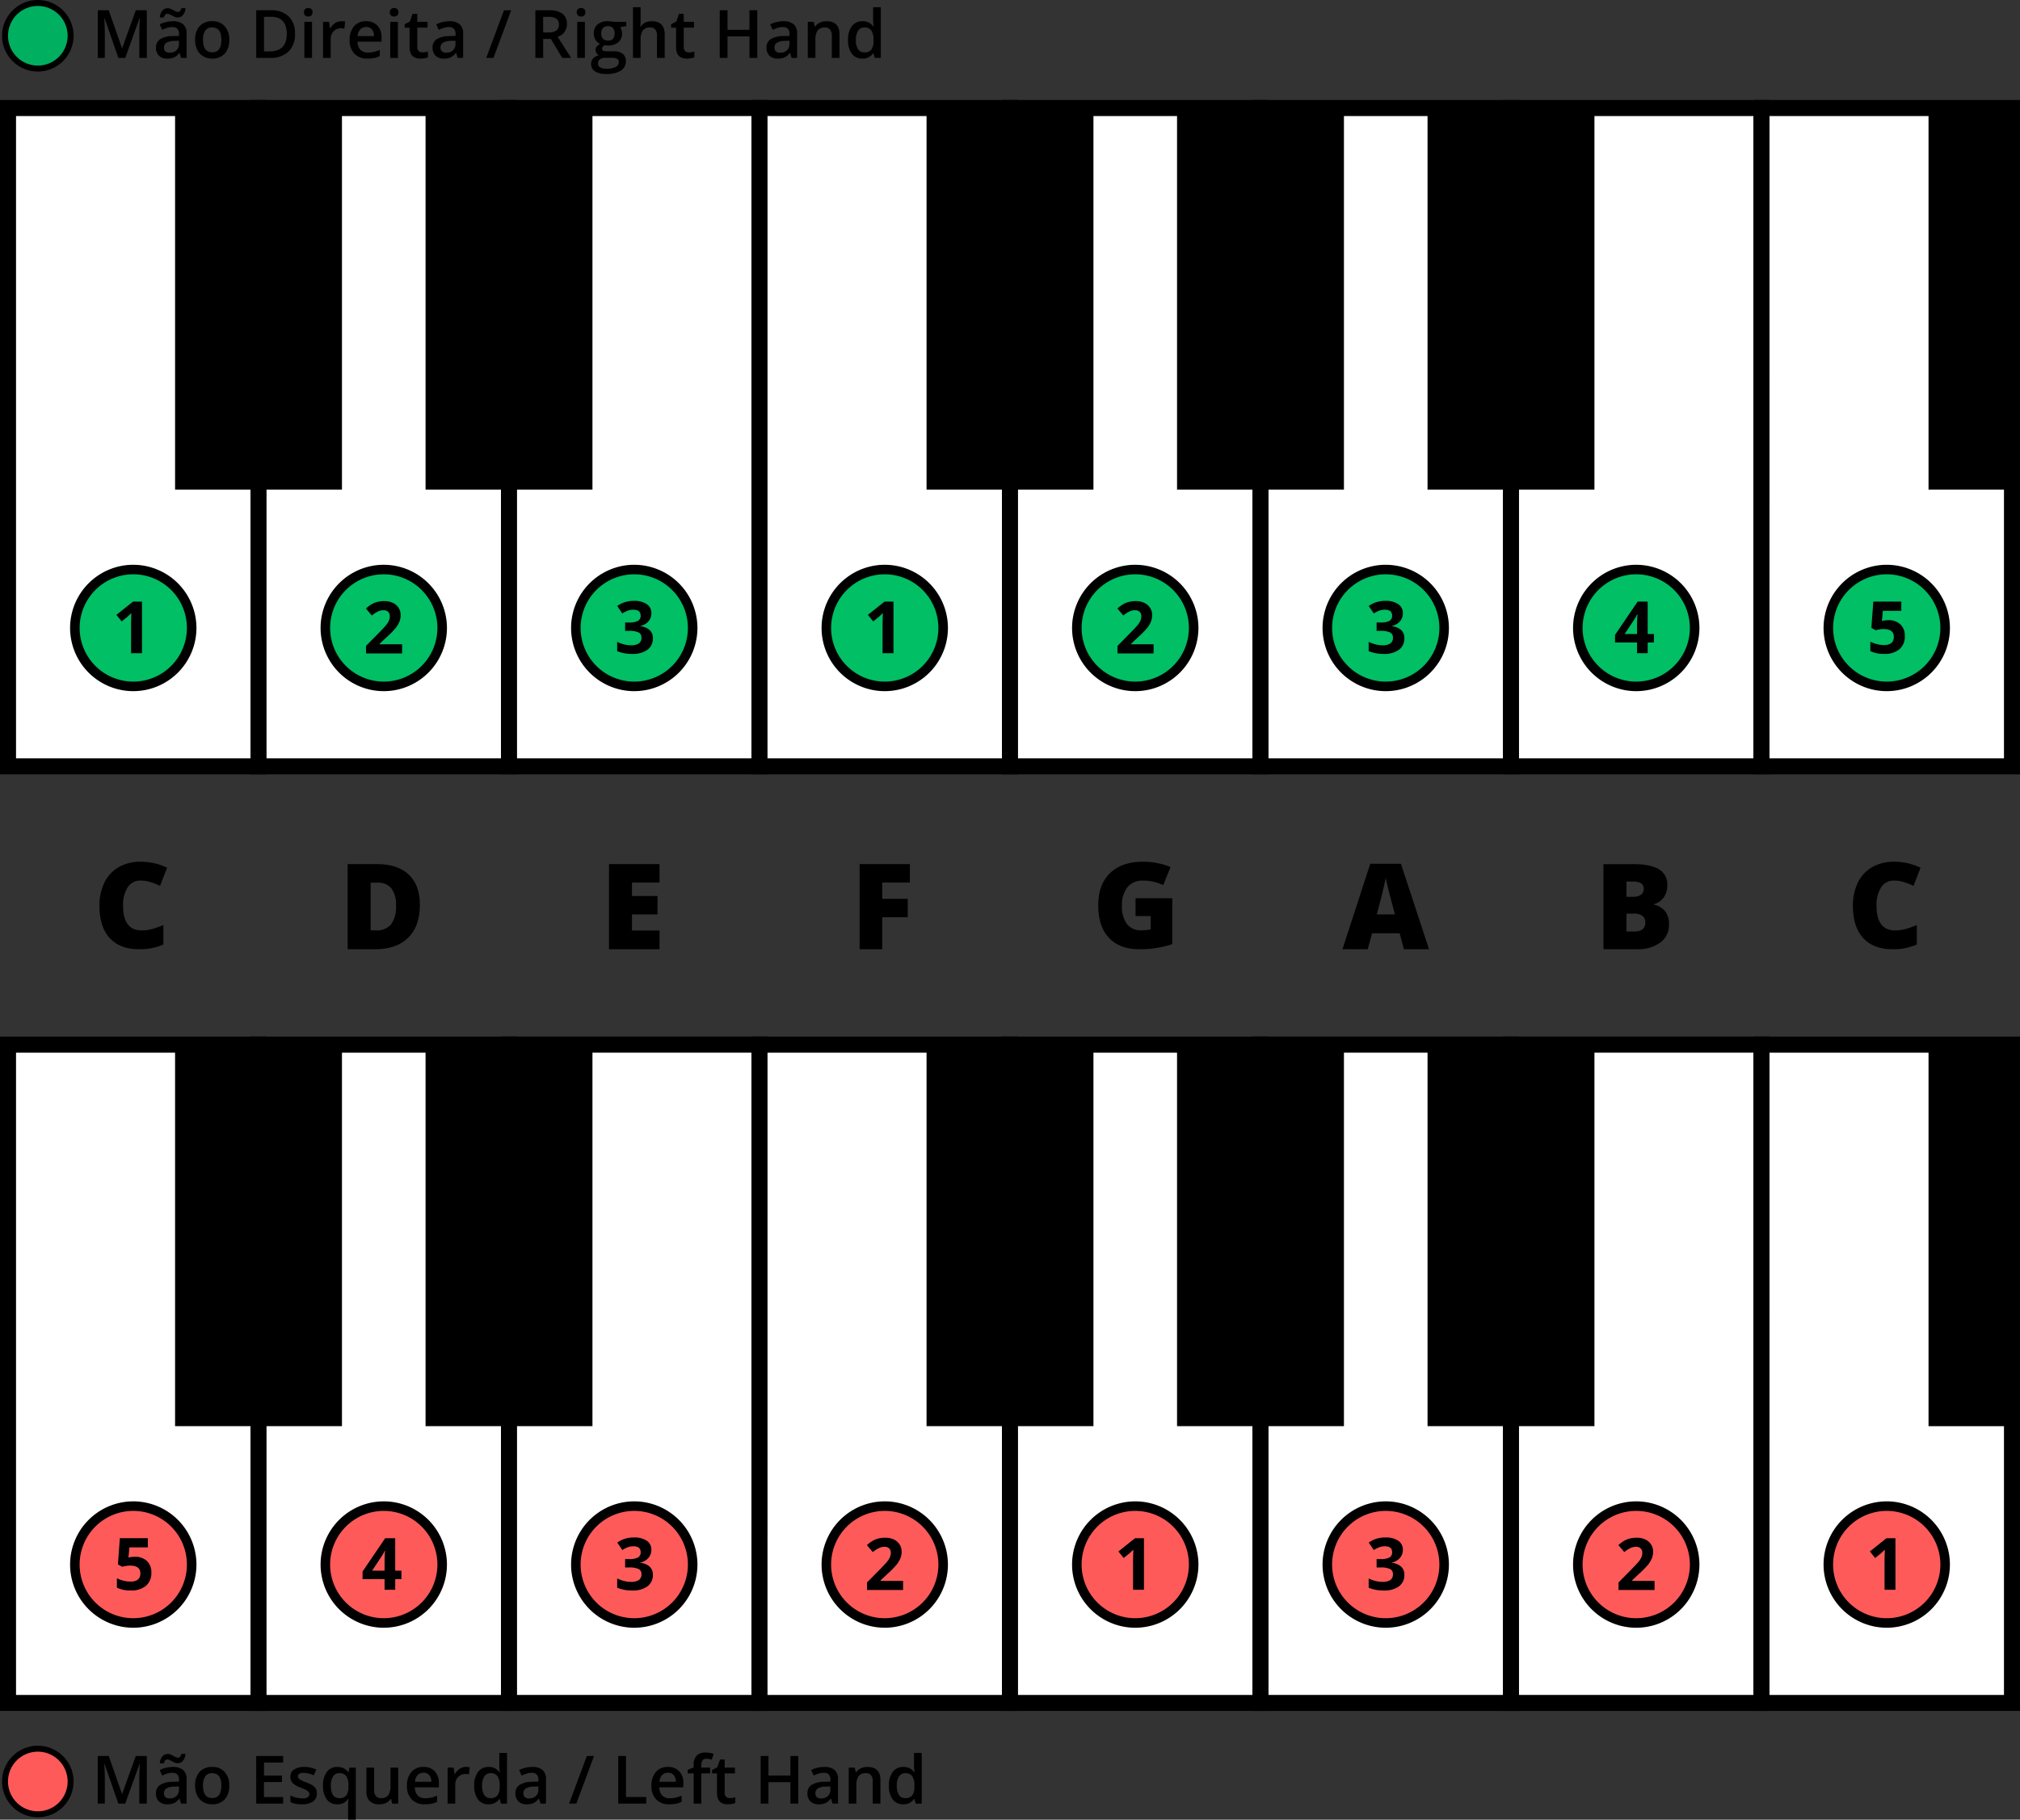 <svg xmlns="http://www.w3.org/2000/svg" width="580" height="522.375"><rect width="100%" height="100%" fill="#333333" stroke="none"/><g transform="translate(787.098 -282.669)"><path fill="#fff" d="M-784.796 582.548h71.924v188.981h-71.924z"/><path d="M-710.57 773.831h-76.53V580.245h76.528Zm-71.924-4.6h67.32V584.85h-67.32Z"/><path fill="#fff" d="M-712.872 582.548h71.924v188.981h-71.924z"/><path d="M-638.645 773.831h-76.529V580.245h76.529Zm-71.925-4.6h67.32V584.85h-67.32Z"/><path fill="#fff" d="M-640.947 582.548h71.924v188.981h-71.924z"/><path d="M-566.72 773.831h-76.53V580.245h76.53Zm-71.925-4.6h67.32V584.85h-67.32Z"/><path fill="#fff" d="M-569.023 582.548h71.924v188.981h-71.924z"/><path d="M-494.8 773.831h-76.529V580.245h76.529Zm-71.924-4.6h67.324V584.85h-67.32Z"/><path fill="#fff" d="M-497.098 582.548h71.924v188.981h-71.924z"/><path d="M-422.871 773.831H-499.4V580.245h76.53Zm-71.925-4.6h67.32V584.85H-494.8Z"/><path fill="#fff" d="M-425.174 582.548h71.924v188.981h-71.924z"/><path d="M-350.947 773.831h-76.529V580.245h76.529Zm-71.924-4.6h67.319V584.85h-67.319Z"/><path fill="#fff" d="M-353.249 582.548h71.924v188.981h-71.924z"/><path d="M-279.022 773.831h-76.53V580.245h76.53Zm-71.925-4.6h67.32V584.85h-67.32Z"/><path fill="#fff" d="M-281.325 582.548h71.924v188.981h-71.924z"/><path d="M-207.1 773.831h-76.529V580.245h76.529Zm-71.924-4.6h67.324V584.85h-67.319ZM-736.831 582.548h47.92v109.53h-47.92zM-664.907 582.548h47.92v109.53h-47.92zM-521.058 582.548h47.92v109.53h-47.92zM-449.134 582.548h47.92v109.53h-47.92zM-377.209 582.548h47.92v109.53h-47.92z"/><path d="M-209.4 692.078h-23.96v-109.53h23.96"/><circle cx="9.413" cy="9.413" r="9.413" transform="translate(-785.652 784.665)" fill="#ff5a5a"/><path d="M-776.239 785.521a8.557 8.557 0 0 1 8.557 8.557 8.557 8.557 0 0 1-8.557 8.557 8.557 8.557 0 0 1-8.557-8.557 8.557 8.557 0 0 1 8.557-8.557m0-1.711a10.279 10.279 0 0 0-10.268 10.268 10.28 10.28 0 0 0 10.268 10.269 10.28 10.28 0 0 0 10.268-10.269 10.279 10.279 0 0 0-10.268-10.268ZM-753.115 800.439l-3.968-11.427h-.075q.159 2.547.159 4.773v6.654h-2.031v-13.683h3.154l3.8 10.885h.056l3.913-10.885h3.163v13.683h-2.156v-6.766q0-1.018.052-2.658t.089-1.984h-.075l-4.109 11.408ZM-735.1 800.439l-.44-1.441h-.075a4.244 4.244 0 0 1-1.507 1.288 4.775 4.775 0 0 1-1.946.341 3.291 3.291 0 0 1-2.382-.824 3.078 3.078 0 0 1-.857-2.33 2.738 2.738 0 0 1 1.189-2.415 6.862 6.862 0 0 1 3.622-.889l1.788-.056v-.553a2.09 2.09 0 0 0-.464-1.482 1.885 1.885 0 0 0-1.436-.492 4.973 4.973 0 0 0-1.526.234 11.735 11.735 0 0 0-1.4.552l-.711-1.573a7.675 7.675 0 0 1 1.844-.668 8.419 8.419 0 0 1 1.89-.23 4.476 4.476 0 0 1 2.981.861 3.372 3.372 0 0 1 1.006 2.7v6.972Zm-1.048-11.614a1.93 1.93 0 0 1-.772-.164q-.379-.164-.744-.365a12.399 12.399 0 0 0-.712-.365 1.551 1.551 0 0 0-.664-.164c-.506 0-.846.36-1.02 1.076h-1.14a3.336 3.336 0 0 1 .725-1.984 2.017 2.017 0 0 1 1.568-.683 1.989 1.989 0 0 1 .786.164 8.076 8.076 0 0 1 .749.365q.364.2.706.365a1.529 1.529 0 0 0 .66.164q.739 0 .992-1.077h1.17a3.4 3.4 0 0 1-.72 1.962 1.993 1.993 0 0 1-1.582.706Zm-2.228 10.117a2.727 2.727 0 0 0 1.924-.669 2.428 2.428 0 0 0 .725-1.877v-.9l-1.329.056a4.539 4.539 0 0 0-2.26.52 1.576 1.576 0 0 0-.707 1.417 1.384 1.384 0 0 0 .412 1.073 1.773 1.773 0 0 0 1.237.38ZM-721.274 795.245a5.65 5.65 0 0 1-1.3 3.959 4.659 4.659 0 0 1-3.622 1.423 4.962 4.962 0 0 1-2.565-.655 4.313 4.313 0 0 1-1.712-1.882 6.394 6.394 0 0 1-.6-2.845 5.614 5.614 0 0 1 1.291-3.931 4.687 4.687 0 0 1 3.641-1.413 4.559 4.559 0 0 1 3.556 1.447 5.582 5.582 0 0 1 1.311 3.897Zm-7.535 0q0 3.586 2.649 3.585 2.62 0 2.621-3.585 0-3.546-2.64-3.547a2.251 2.251 0 0 0-2.007.917 4.667 4.667 0 0 0-.623 2.63ZM-705.794 800.439h-7.74v-13.683h7.74v1.891h-5.5v3.725h5.157v1.872h-5.163v4.3h5.5ZM-696.117 797.491a2.711 2.711 0 0 1-1.1 2.327 5.293 5.293 0 0 1-3.163.809 7.471 7.471 0 0 1-3.323-.627v-1.9a8.165 8.165 0 0 0 3.4.842q2.03 0 2.03-1.226a.97.97 0 0 0-.224-.655 2.682 2.682 0 0 0-.74-.543 12.79 12.79 0 0 0-1.432-.636 6.612 6.612 0 0 1-2.419-1.386 2.561 2.561 0 0 1-.632-1.8 2.359 2.359 0 0 1 1.072-2.063 5.084 5.084 0 0 1 2.915-.735 8.273 8.273 0 0 1 3.454.739L-697 792.3a7.7 7.7 0 0 0-2.817-.693q-1.742 0-1.741.992a1 1 0 0 0 .454.824 9.92 9.92 0 0 0 1.979.927 9.1 9.1 0 0 1 1.863.907 2.714 2.714 0 0 1 .861.951 2.749 2.749 0 0 1 .284 1.283ZM-690.267 800.627a3.584 3.584 0 0 1-3-1.408 6.317 6.317 0 0 1-1.086-3.936 6.318 6.318 0 0 1 1.1-3.954 3.634 3.634 0 0 1 3.042-1.428 4.071 4.071 0 0 1 1.746.361 3.66 3.66 0 0 1 1.38 1.183h.075l.243-1.357h1.825v14.956h-2.208v-4.389q0-.411.037-.871c.025-.3.047-.538.066-.7h-.122a3.39 3.39 0 0 1-3.098 1.543Zm.627-1.76a2.333 2.333 0 0 0 1.989-.8 4 4 0 0 0 .6-2.42v-.347a4.736 4.736 0 0 0-.623-2.761 2.331 2.331 0 0 0-2.007-.842 2.02 2.02 0 0 0-1.8.936 4.874 4.874 0 0 0-.618 2.686q.007 3.548 2.459 3.548ZM-674.5 800.439l-.308-1.357h-.113a3.1 3.1 0 0 1-1.3 1.133 4.361 4.361 0 0 1-1.933.412 3.8 3.8 0 0 1-2.808-.936 3.877 3.877 0 0 1-.926-2.836v-6.767h2.218v6.383a2.775 2.775 0 0 0 .486 1.784 1.859 1.859 0 0 0 1.526.593 2.43 2.43 0 0 0 2.036-.827 4.564 4.564 0 0 0 .65-2.776v-5.157h2.209v10.351ZM-665.109 800.627a5.012 5.012 0 0 1-3.777-1.408 5.349 5.349 0 0 1-1.361-3.88 5.871 5.871 0 0 1 1.263-3.987 4.364 4.364 0 0 1 3.472-1.451 4.27 4.27 0 0 1 3.239 1.245 4.758 4.758 0 0 1 1.188 3.425v1.189h-6.9a3.4 3.4 0 0 0 .814 2.317 2.837 2.837 0 0 0 2.162.809 8.018 8.018 0 0 0 1.708-.173 8.953 8.953 0 0 0 1.7-.576v1.788a6.752 6.752 0 0 1-1.629.543 9.907 9.907 0 0 1-1.879.159Zm-.4-9.06a2.215 2.215 0 0 0-1.68.664 3.173 3.173 0 0 0-.753 1.938h4.7a2.864 2.864 0 0 0-.617-1.942 2.115 2.115 0 0 0-1.653-.66ZM-653.335 789.9a5.318 5.318 0 0 1 1.1.094l-.215 2.049a4.161 4.161 0 0 0-.974-.112 2.815 2.815 0 0 0-2.138.861 3.11 3.11 0 0 0-.819 2.237v5.409h-2.2v-10.35h1.722l.29 1.825h.113a4.1 4.1 0 0 1 1.343-1.469 3.2 3.2 0 0 1 1.778-.544ZM-646.83 800.627a3.607 3.607 0 0 1-3.024-1.4 6.308 6.308 0 0 1-1.085-3.94 6.329 6.329 0 0 1 1.1-3.963 3.641 3.641 0 0 1 3.047-1.419 3.569 3.569 0 0 1 3.107 1.507h.113a13.05 13.05 0 0 1-.16-1.76v-3.772h2.209v14.563h-1.722l-.384-1.357h-.1a3.514 3.514 0 0 1-3.101 1.541Zm.589-1.779a2.4 2.4 0 0 0 1.975-.762 4.014 4.014 0 0 0 .636-2.476v-.31a4.642 4.642 0 0 0-.636-2.779 2.363 2.363 0 0 0-1.994-.824 2.023 2.023 0 0 0-1.787.941 4.818 4.818 0 0 0-.627 2.681 4.7 4.7 0 0 0 .608 2.626 2.054 2.054 0 0 0 1.825.903ZM-631.9 800.439l-.44-1.441h-.075a4.26 4.26 0 0 1-1.507 1.288 4.78 4.78 0 0 1-1.947.341 3.291 3.291 0 0 1-2.382-.824 3.078 3.078 0 0 1-.856-2.33 2.736 2.736 0 0 1 1.189-2.415 6.859 6.859 0 0 1 3.622-.889l1.787-.056v-.553a2.09 2.09 0 0 0-.463-1.482 1.889 1.889 0 0 0-1.437-.492 4.962 4.962 0 0 0-1.525.234 11.671 11.671 0 0 0-1.4.552l-.711-1.573a7.653 7.653 0 0 1 1.843-.668 8.427 8.427 0 0 1 1.891-.23 4.479 4.479 0 0 1 2.981.861 3.375 3.375 0 0 1 1.006 2.7v6.972Zm-3.276-1.5a2.723 2.723 0 0 0 1.923-.669 2.429 2.429 0 0 0 .726-1.877v-.9l-1.33.056a4.545 4.545 0 0 0-2.26.52 1.577 1.577 0 0 0-.706 1.417 1.387 1.387 0 0 0 .411 1.073 1.775 1.775 0 0 0 1.234.383ZM-616.534 786.756l-5.092 13.683h-2.074l5.1-13.683ZM-609.59 800.439v-13.683h2.237v11.765h5.793v1.918ZM-594.915 800.627a5.011 5.011 0 0 1-3.776-1.408 5.35 5.35 0 0 1-1.362-3.88 5.866 5.866 0 0 1 1.264-3.987 4.363 4.363 0 0 1 3.472-1.451 4.267 4.267 0 0 1 3.238 1.245 4.755 4.755 0 0 1 1.189 3.425v1.189h-6.9a3.409 3.409 0 0 0 .814 2.317 2.84 2.84 0 0 0 2.162.809 8.02 8.02 0 0 0 1.709-.173 8.944 8.944 0 0 0 1.7-.576v1.788a6.744 6.744 0 0 1-1.628.543 9.911 9.911 0 0 1-1.882.159Zm-.4-9.06a2.213 2.213 0 0 0-1.68.664 3.173 3.173 0 0 0-.753 1.938h4.7a2.87 2.87 0 0 0-.618-1.942 2.111 2.111 0 0 0-1.651-.66ZM-583.2 791.754h-2.527v8.685h-2.208v-8.685h-1.7v-1.029l1.7-.674v-.674a3.76 3.76 0 0 1 .861-2.718 3.518 3.518 0 0 1 2.63-.886 7.041 7.041 0 0 1 2.283.384l-.58 1.666a5.094 5.094 0 0 0-1.554-.262 1.264 1.264 0 0 0-1.09.464 2.331 2.331 0 0 0-.342 1.389v.674h2.527ZM-577.581 798.848a5.364 5.364 0 0 0 1.61-.252v1.656a4.407 4.407 0 0 1-.941.268 6.546 6.546 0 0 1-1.193.107q-3.126 0-3.126-3.3v-5.578h-1.413v-.973l1.516-.8.748-2.19h1.358v2.3h2.948v1.666h-2.948v5.541a1.555 1.555 0 0 0 .4 1.175 1.45 1.45 0 0 0 1.041.38ZM-557.9 800.439h-2.246v-6.167h-6.308v6.167h-2.237v-13.683h2.237v5.6h6.308v-5.6h2.246ZM-548.053 800.439l-.439-1.441h-.075a4.26 4.26 0 0 1-1.507 1.288 4.784 4.784 0 0 1-1.947.341 3.291 3.291 0 0 1-2.382-.824 3.078 3.078 0 0 1-.856-2.33 2.737 2.737 0 0 1 1.188-2.415 6.864 6.864 0 0 1 3.622-.889l1.788-.056v-.553a2.09 2.09 0 0 0-.463-1.482 1.889 1.889 0 0 0-1.437-.492 4.962 4.962 0 0 0-1.525.234 11.666 11.666 0 0 0-1.4.552l-.712-1.573a7.675 7.675 0 0 1 1.844-.668 8.426 8.426 0 0 1 1.891-.23 4.479 4.479 0 0 1 2.981.861 3.375 3.375 0 0 1 1.006 2.7v6.972Zm-3.275-1.5a2.722 2.722 0 0 0 1.923-.669 2.428 2.428 0 0 0 .725-1.877v-.9l-1.329.056a4.542 4.542 0 0 0-2.26.52 1.578 1.578 0 0 0-.707 1.417 1.387 1.387 0 0 0 .412 1.073 1.775 1.775 0 0 0 1.236.383ZM-534.3 800.439h-2.209v-6.364a2.78 2.78 0 0 0-.482-1.787 1.859 1.859 0 0 0-1.53-.59 2.432 2.432 0 0 0-2.04.824 4.543 4.543 0 0 0-.646 2.761v5.156h-2.2v-10.351h1.722l.309 1.357h.112a3.074 3.074 0 0 1 1.329-1.142 4.474 4.474 0 0 1 1.909-.4q3.726 0 3.725 3.79ZM-527.752 800.627a3.605 3.605 0 0 1-3.023-1.4 6.308 6.308 0 0 1-1.086-3.94 6.323 6.323 0 0 1 1.1-3.963 3.639 3.639 0 0 1 3.046-1.419 3.568 3.568 0 0 1 3.107 1.507h.113a13.183 13.183 0 0 1-.159-1.76v-3.772h2.208v14.563h-1.722l-.383-1.357h-.1a3.517 3.517 0 0 1-3.101 1.541Zm.589-1.779a2.4 2.4 0 0 0 1.975-.762 4.02 4.02 0 0 0 .637-2.476v-.31a4.634 4.634 0 0 0-.637-2.779 2.361 2.361 0 0 0-1.993-.824 2.023 2.023 0 0 0-1.788.941 4.818 4.818 0 0 0-.627 2.681 4.709 4.709 0 0 0 .608 2.626 2.054 2.054 0 0 0 1.825.903Z"/><circle cx="16.772" cy="16.772" r="16.772" transform="translate(-262.135 715.031)" fill="#ff5a5a"/><path d="M-245.363 716.4a15.4 15.4 0 0 1 15.4 15.4 15.4 15.4 0 0 1-15.4 15.4 15.4 15.4 0 0 1-15.4-15.4 15.4 15.4 0 0 1 15.4-15.4m0-2.738A18.161 18.161 0 0 0-263.5 731.8a18.161 18.161 0 0 0 18.141 18.141 18.161 18.161 0 0 0 18.137-18.141 18.161 18.161 0 0 0-18.141-18.14Z"/><path d="M-242.861 739.047h-3.13v-8.569l.03-1.408.051-1.539q-.78.78-1.084 1.023l-1.7 1.367-1.509-1.884 4.77-3.8h2.573Z"/><circle cx="16.772" cy="16.772" r="16.772" transform="translate(-334.059 715.031)" fill="#ff5a5a"/><path d="M-317.287 716.4a15.4 15.4 0 0 1 15.4 15.4 15.4 15.4 0 0 1-15.4 15.4 15.4 15.4 0 0 1-15.4-15.4 15.4 15.4 0 0 1 15.4-15.4m0-2.738a18.161 18.161 0 0 0-18.141 18.14 18.161 18.161 0 0 0 18.141 18.141 18.161 18.161 0 0 0 18.141-18.143 18.161 18.161 0 0 0-18.141-18.14Z"/><path d="M-312.025 739.113h-10.35v-2.177l3.717-3.758q1.651-1.69 2.157-2.344a5.122 5.122 0 0 0 .729-1.211 3.069 3.069 0 0 0 .223-1.154 1.684 1.684 0 0 0-.491-1.327 1.9 1.9 0 0 0-1.311-.436 3.779 3.779 0 0 0-1.672.4 8.656 8.656 0 0 0-1.691 1.125l-1.7-2.016a11.151 11.151 0 0 1 1.812-1.317 6.676 6.676 0 0 1 1.57-.592 8.066 8.066 0 0 1 1.9-.207 5.633 5.633 0 0 1 2.451.506 3.9 3.9 0 0 1 1.651 1.418 3.77 3.77 0 0 1 .588 2.086 5.106 5.106 0 0 1-.36 1.92 7.388 7.388 0 0 1-1.114 1.838 27.265 27.265 0 0 1-2.659 2.683l-1.9 1.793v.142h6.451Z"/><circle cx="16.772" cy="16.772" r="16.772" transform="translate(-405.984 715.031)" fill="#ff5a5a"/><path d="M-389.212 716.4a15.4 15.4 0 0 1 15.4 15.4 15.4 15.4 0 0 1-15.4 15.4 15.4 15.4 0 0 1-15.4-15.4 15.4 15.4 0 0 1 15.4-15.4m0-2.738a18.161 18.161 0 0 0-18.141 18.14 18.161 18.161 0 0 0 18.141 18.141 18.161 18.161 0 0 0 18.141-18.143 18.161 18.161 0 0 0-18.141-18.14Z"/><path d="M-384.3 727.551a3.48 3.48 0 0 1-.841 2.36 4.36 4.36 0 0 1-2.36 1.337v.06a4.739 4.739 0 0 1 2.715 1.089 3.057 3.057 0 0 1 .921 2.335 3.952 3.952 0 0 1-1.55 3.327 7.137 7.137 0 0 1-4.425 1.19 10.757 10.757 0 0 1-4.275-.8v-2.663a9.643 9.643 0 0 0 1.895.708 7.932 7.932 0 0 0 2.045.274 3.98 3.98 0 0 0 2.289-.527 1.933 1.933 0 0 0 .74-1.692 1.527 1.527 0 0 0-.851-1.478 6.3 6.3 0 0 0-2.714-.436h-1.125v-2.4h1.145a5.321 5.321 0 0 0 2.517-.451 1.626 1.626 0 0 0 .794-1.544q0-1.681-2.106-1.681a4.794 4.794 0 0 0-1.484.243 7.246 7.246 0 0 0-1.676.84l-1.448-2.157a8.049 8.049 0 0 1 4.831-1.458 6.238 6.238 0 0 1 3.63.931 2.991 2.991 0 0 1 1.333 2.593Z"/><circle cx="16.772" cy="16.772" r="16.772" transform="translate(-477.908 715.031)" fill="#ff5a5a"/><path d="M-461.136 716.4a15.4 15.4 0 0 1 15.4 15.4 15.4 15.4 0 0 1-15.4 15.4 15.4 15.4 0 0 1-15.4-15.4 15.4 15.4 0 0 1 15.4-15.4m0-2.738a18.161 18.161 0 0 0-18.141 18.14 18.161 18.161 0 0 0 18.141 18.141 18.161 18.161 0 0 0 18.141-18.143 18.161 18.161 0 0 0-18.141-18.14Z"/><path d="M-458.635 739.047h-3.129v-8.569l.03-1.408.051-1.539q-.78.78-1.084 1.023l-1.7 1.367-1.51-1.884 4.771-3.8h2.572Z"/><circle cx="16.772" cy="16.772" r="16.772" transform="translate(-549.833 715.031)" fill="#ff5a5a"/><path d="M-533.061 716.4a15.4 15.4 0 0 1 15.4 15.4 15.4 15.4 0 0 1-15.4 15.4 15.4 15.4 0 0 1-15.4-15.4 15.4 15.4 0 0 1 15.4-15.4m0-2.738A18.161 18.161 0 0 0-551.2 731.8a18.161 18.161 0 0 0 18.141 18.141A18.161 18.161 0 0 0-514.92 731.8a18.161 18.161 0 0 0-18.141-18.14Z"/><path d="M-527.8 739.113h-10.35v-2.177l3.717-3.758q1.652-1.69 2.157-2.344a5.122 5.122 0 0 0 .729-1.211 3.07 3.07 0 0 0 .223-1.154 1.684 1.684 0 0 0-.491-1.327 1.906 1.906 0 0 0-1.311-.436 3.776 3.776 0 0 0-1.672.4 8.656 8.656 0 0 0-1.691 1.125l-1.7-2.016a11.2 11.2 0 0 1 1.813-1.317 6.676 6.676 0 0 1 1.57-.592 8.067 8.067 0 0 1 1.9-.207 5.633 5.633 0 0 1 2.451.506 3.907 3.907 0 0 1 1.651 1.418 3.77 3.77 0 0 1 .588 2.086 5.125 5.125 0 0 1-.36 1.92 7.419 7.419 0 0 1-1.114 1.838 27.273 27.273 0 0 1-2.659 2.683l-1.9 1.793v.142h6.451Z"/><circle cx="16.772" cy="16.772" r="16.772" transform="translate(-621.757 715.031)" fill="#ff5a5a"/><path d="M-604.985 716.4a15.4 15.4 0 0 1 15.4 15.4 15.4 15.4 0 0 1-15.4 15.4 15.4 15.4 0 0 1-15.4-15.4 15.4 15.4 0 0 1 15.4-15.4m0-2.738a18.161 18.161 0 0 0-18.141 18.14 18.161 18.161 0 0 0 18.141 18.141 18.161 18.161 0 0 0 18.141-18.143 18.161 18.161 0 0 0-18.141-18.14Z"/><path d="M-600.077 727.551a3.485 3.485 0 0 1-.841 2.36 4.363 4.363 0 0 1-2.36 1.337v.06a4.735 4.735 0 0 1 2.714 1.089 3.054 3.054 0 0 1 .922 2.335 3.952 3.952 0 0 1-1.55 3.327 7.138 7.138 0 0 1-4.426 1.19 10.756 10.756 0 0 1-4.274-.8v-2.663a9.645 9.645 0 0 0 1.9.708 7.932 7.932 0 0 0 2.045.274 3.98 3.98 0 0 0 2.289-.527 1.933 1.933 0 0 0 .74-1.692 1.527 1.527 0 0 0-.851-1.478 6.3 6.3 0 0 0-2.715-.436h-1.124v-2.4h1.144a5.315 5.315 0 0 0 2.517-.451 1.625 1.625 0 0 0 .8-1.544q0-1.681-2.106-1.681a4.794 4.794 0 0 0-1.484.243 7.245 7.245 0 0 0-1.676.84l-1.448-2.157a8.048 8.048 0 0 1 4.83-1.458 6.239 6.239 0 0 1 3.631.931 2.991 2.991 0 0 1 1.323 2.593Z"/><circle cx="16.772" cy="16.772" r="16.772" transform="translate(-693.681 715.031)" fill="#ff5a5a"/><path d="M-676.909 716.4a15.4 15.4 0 0 1 15.4 15.4 15.4 15.4 0 0 1-15.4 15.4 15.4 15.4 0 0 1-15.4-15.4 15.4 15.4 0 0 1 15.4-15.4m0-2.738A18.161 18.161 0 0 0-695.05 731.8a18.161 18.161 0 0 0 18.141 18.141 18.161 18.161 0 0 0 18.141-18.141 18.161 18.161 0 0 0-18.141-18.14Z"/><path d="M-671.836 735.979h-1.782v3.069h-3.059v-3.069H-683V733.8l6.492-9.56h2.887v9.308h1.782Zm-4.841-2.43v-2.513q0-.627.051-1.823c.034-.8.06-1.259.081-1.387h-.081a11.332 11.332 0 0 1-.9 1.621l-2.714 4.1Z"/><circle cx="16.772" cy="16.772" r="16.772" transform="translate(-765.606 715.031)" fill="#ff5a5a"/><path d="M-748.834 716.4a15.4 15.4 0 0 1 15.4 15.4 15.4 15.4 0 0 1-15.4 15.4 15.4 15.4 0 0 1-15.4-15.4 15.4 15.4 0 0 1 15.4-15.4m0-2.738a18.161 18.161 0 0 0-18.141 18.14 18.161 18.161 0 0 0 18.141 18.141 18.161 18.161 0 0 0 18.141-18.143 18.161 18.161 0 0 0-18.141-18.14Z"/><path d="M-748.331 729.58a4.759 4.759 0 0 1 3.418 1.2 4.334 4.334 0 0 1 1.271 3.3 4.8 4.8 0 0 1-1.529 3.818 6.447 6.447 0 0 1-4.375 1.337 8.57 8.57 0 0 1-3.99-.8v-2.705a8.254 8.254 0 0 0 1.863.694 8.243 8.243 0 0 0 2.015.268q2.867 0 2.867-2.349 0-2.238-2.968-2.239a7.354 7.354 0 0 0-1.185.107 8.688 8.688 0 0 0-1.053.228l-1.246-.669.557-7.545h8.032v2.653h-5.287l-.274 2.907.355-.071a7.012 7.012 0 0 1 1.529-.134ZM-243.29 535.46a4.211 4.211 0 0 0-3.677 1.93 9.321 9.321 0 0 0-1.321 5.324q0 7.053 5.365 7.053a11.014 11.014 0 0 0 3.142-.451 31.308 31.308 0 0 0 3.059-1.087v5.582a16.92 16.92 0 0 1-6.919 1.354q-5.532 0-8.482-3.209t-2.95-9.276a14.794 14.794 0 0 1 1.429-6.668 10.225 10.225 0 0 1 4.111-4.42 12.416 12.416 0 0 1 6.309-1.547 17.386 17.386 0 0 1 7.571 1.722l-2.022 5.2a22.676 22.676 0 0 0-2.707-1.07 9.486 9.486 0 0 0-2.908-.437ZM-326.7 530.731h8.524q4.98 0 7.395 1.478a5.017 5.017 0 0 1 2.415 4.605 5.821 5.821 0 0 1-1.052 3.51 4.7 4.7 0 0 1-2.775 1.872v.167a5.694 5.694 0 0 1 3.293 2.005 6.059 6.059 0 0 1 1.019 3.644 6.244 6.244 0 0 1-2.5 5.24 10.948 10.948 0 0 1-6.811 1.913h-9.51Zm6.6 9.376h1.989a3.6 3.6 0 0 0 2.2-.585 2.039 2.039 0 0 0 .777-1.738q0-2.056-3.109-2.056h-1.857Zm0 4.83v5.131h2.323q3.092 0 3.092-2.608a2.242 2.242 0 0 0-.827-1.871 3.807 3.807 0 0 0-2.4-.652ZM-384.006 555.165l-1.2-4.579h-7.939l-1.236 4.579h-7.254l7.972-24.535h8.808l8.072 24.535Zm-2.573-9.994-1.053-4.011q-.369-1.338-.894-3.46t-.694-3.042q-.15.852-.593 2.808t-1.964 7.705ZM-461.053 540.525h10.546v13.169a28.974 28.974 0 0 1-9.443 1.471q-5.649 0-8.732-3.276t-3.084-9.342q0-5.916 3.376-9.209t9.46-3.293a20.986 20.986 0 0 1 4.354.435 18.477 18.477 0 0 1 3.568 1.1l-2.089 5.181a12.925 12.925 0 0 0-5.8-1.3 5.513 5.513 0 0 0-4.47 1.881 8.132 8.132 0 0 0-1.58 5.373 8.245 8.245 0 0 0 1.429 5.223 4.957 4.957 0 0 0 4.12 1.8 12.069 12.069 0 0 0 2.708-.284v-3.827h-4.363ZM-533.779 555.165h-6.5v-24.434h14.44v5.3h-7.938v4.663h7.32v5.3h-7.32ZM-597.732 555.165h-14.506v-24.434h14.506v5.3h-7.905v3.844h7.321v5.3h-7.321v4.613h7.905ZM-666.539 542.43q0 6.117-3.368 9.426t-9.468 3.309h-7.905v-24.434h8.457q5.883 0 9.083 3.008t3.201 8.691Zm-6.852.234a7.766 7.766 0 0 0-1.329-4.981 4.916 4.916 0 0 0-4.036-1.621h-1.922v13.688h1.471a5.326 5.326 0 0 0 4.412-1.75 8.438 8.438 0 0 0 1.404-5.336ZM-746.761 535.46a4.211 4.211 0 0 0-3.677 1.93 9.321 9.321 0 0 0-1.321 5.324q0 7.053 5.365 7.053a11.014 11.014 0 0 0 3.142-.451 31.309 31.309 0 0 0 3.059-1.087v5.582a16.92 16.92 0 0 1-6.919 1.354q-5.532 0-8.482-3.209t-2.95-9.276a14.794 14.794 0 0 1 1.429-6.668 10.219 10.219 0 0 1 4.111-4.42 12.416 12.416 0 0 1 6.309-1.547 17.386 17.386 0 0 1 7.571 1.722l-2.022 5.2a22.674 22.674 0 0 0-2.707-1.07 9.485 9.485 0 0 0-2.908-.437Z"/><path fill="#fff" d="M-784.796 313.682h71.924v188.981h-71.924z"/><path d="M-710.57 504.965h-76.53V311.38h76.528Zm-71.924-4.6h67.32V315.984h-67.32Z"/><path fill="#fff" d="M-712.872 313.682h71.924v188.981h-71.924z"/><path d="M-638.645 504.965h-76.529V311.38h76.529Zm-71.925-4.6h67.32V315.984h-67.32Z"/><path fill="#fff" d="M-640.947 313.682h71.924v188.981h-71.924z"/><path d="M-566.72 504.965h-76.53V311.38h76.53Zm-71.925-4.6h67.32V315.984h-67.32Z"/><path fill="#fff" d="M-569.023 313.682h71.924v188.981h-71.924z"/><path d="M-494.8 504.965h-76.529V311.38h76.529Zm-71.924-4.6h67.324V315.984h-67.32Z"/><path fill="#fff" d="M-497.098 313.682h71.924v188.981h-71.924z"/><path d="M-422.871 504.965H-499.4V311.38h76.53Zm-71.925-4.6h67.32V315.984H-494.8Z"/><path fill="#fff" d="M-425.174 313.682h71.924v188.981h-71.924z"/><path d="M-350.947 504.965h-76.529V311.38h76.529Zm-71.924-4.6h67.319V315.984h-67.319Z"/><path fill="#fff" d="M-353.249 313.682h71.924v188.981h-71.924z"/><path d="M-279.022 504.965h-76.53V311.38h76.53Zm-71.925-4.6h67.32V315.984h-67.32Z"/><path fill="#fff" d="M-281.325 313.682h71.924v188.981h-71.924z"/><path d="M-207.1 504.965h-76.529V311.38h76.529Zm-71.924-4.6h67.324V315.984h-67.319ZM-736.831 313.682h47.92v109.53h-47.92zM-664.907 313.682h47.92v109.53h-47.92zM-521.058 313.682h47.92v109.53h-47.92zM-449.134 313.682h47.92v109.53h-47.92zM-377.209 313.682h47.92v109.53h-47.92z"/><path d="M-209.4 423.212h-23.96v-109.53h23.96"/><circle cx="9.413" cy="9.413" r="9.413" transform="translate(-785.652 283.525)" fill="#00af5f"/><path d="M-776.239 284.38a8.558 8.558 0 0 1 8.557 8.558 8.558 8.558 0 0 1-8.557 8.557 8.558 8.558 0 0 1-8.557-8.557 8.558 8.558 0 0 1 8.557-8.558m0-1.711a10.28 10.28 0 0 0-10.268 10.269 10.279 10.279 0 0 0 10.268 10.268 10.279 10.279 0 0 0 10.268-10.268 10.28 10.28 0 0 0-10.268-10.269ZM-753.111 299.3l-3.969-11.428h-.074q.157 2.547.159 4.773v6.655h-2.031v-13.684h3.154l3.8 10.884h.056l3.912-10.884h3.163V299.3h-2.152v-6.767q0-1.02.051-2.658t.089-1.984h-.075l-4.108 11.409ZM-735.095 299.3l-.44-1.441h-.074a4.253 4.253 0 0 1-1.507 1.286 4.765 4.765 0 0 1-1.947.342 3.3 3.3 0 0 1-2.382-.824 3.078 3.078 0 0 1-.856-2.33 2.735 2.735 0 0 1 1.188-2.415 6.855 6.855 0 0 1 3.622-.889l1.788-.056v-.552a2.1 2.1 0 0 0-.463-1.484 1.892 1.892 0 0 0-1.437-.491 4.958 4.958 0 0 0-1.525.234 11.506 11.506 0 0 0-1.4.552l-.712-1.572a7.633 7.633 0 0 1 1.844-.669 8.479 8.479 0 0 1 1.891-.23 4.481 4.481 0 0 1 2.981.861 3.375 3.375 0 0 1 1.006 2.7v6.978Zm-1.048-11.615a1.933 1.933 0 0 1-.772-.164 8.238 8.238 0 0 1-.744-.365 13.056 13.056 0 0 0-.711-.365 1.563 1.563 0 0 0-.665-.164q-.758 0-1.02 1.077h-1.145a3.324 3.324 0 0 1 .725-1.984 2.013 2.013 0 0 1 1.568-.684 1.989 1.989 0 0 1 .786.164 8.221 8.221 0 0 1 .749.365q.365.2.707.365a1.521 1.521 0 0 0 .66.164q.738 0 .992-1.076h1.17a3.4 3.4 0 0 1-.721 1.96 1.987 1.987 0 0 1-1.579.706Zm-2.227 10.115a2.726 2.726 0 0 0 1.923-.669 2.426 2.426 0 0 0 .725-1.876v-.9l-1.329.056a4.549 4.549 0 0 0-2.26.52 1.578 1.578 0 0 0-.707 1.418 1.379 1.379 0 0 0 .412 1.071 1.767 1.767 0 0 0 1.236.38ZM-721.271 294.1a5.65 5.65 0 0 1-1.3 3.959 4.661 4.661 0 0 1-3.622 1.423 4.967 4.967 0 0 1-2.564-.655 4.324 4.324 0 0 1-1.713-1.881 6.4 6.4 0 0 1-.6-2.846 5.61 5.61 0 0 1 1.291-3.93 4.685 4.685 0 0 1 3.641-1.414 4.561 4.561 0 0 1 3.557 1.446 5.589 5.589 0 0 1 1.31 3.898Zm-7.534 0q0 3.585 2.648 3.585 2.621 0 2.621-3.585 0-3.546-2.639-3.547a2.25 2.25 0 0 0-2.008.918 4.664 4.664 0 0 0-.617 2.629ZM-702.4 292.326a6.821 6.821 0 0 1-1.881 5.181 7.559 7.559 0 0 1-5.419 1.793h-3.828v-13.684h4.231a7 7 0 0 1 5.082 1.759 6.575 6.575 0 0 1 1.815 4.951Zm-2.358.075q0-4.914-4.6-4.914h-1.937v9.931h1.591q4.943 0 4.943-5.018ZM-699.829 286.2a1.219 1.219 0 0 1 .323-.908 1.257 1.257 0 0 1 .922-.318 1.232 1.232 0 0 1 .9.318 1.219 1.219 0 0 1 .323.908 1.2 1.2 0 0 1-.323.885 1.222 1.222 0 0 1-.9.323 1.247 1.247 0 0 1-.922-.323 1.2 1.2 0 0 1-.323-.885Zm2.329 13.1h-2.2v-10.352h2.2ZM-689.1 288.76a5.331 5.331 0 0 1 1.1.094l-.215 2.05a4.162 4.162 0 0 0-.974-.113 2.815 2.815 0 0 0-2.138.861 3.115 3.115 0 0 0-.819 2.237v5.41h-2.2v-10.351h1.722l.291 1.825h.112a4.1 4.1 0 0 1 1.343-1.47 3.19 3.19 0 0 1 1.778-.543ZM-681.569 299.486a5 5 0 0 1-3.776-1.409 5.346 5.346 0 0 1-1.362-3.879 5.867 5.867 0 0 1 1.263-3.987 4.366 4.366 0 0 1 3.473-1.451 4.266 4.266 0 0 1 3.238 1.245 4.76 4.76 0 0 1 1.189 3.426v1.188h-6.9a3.4 3.4 0 0 0 .814 2.317 2.838 2.838 0 0 0 2.162.809 7.946 7.946 0 0 0 1.708-.173 8.971 8.971 0 0 0 1.7-.576v1.788a6.751 6.751 0 0 1-1.629.543 9.989 9.989 0 0 1-1.88.159Zm-.4-9.06a2.208 2.208 0 0 0-1.68.665 3.168 3.168 0 0 0-.754 1.937h4.7a2.869 2.869 0 0 0-.618-1.942 2.114 2.114 0 0 0-1.65-.66ZM-675.176 286.2a1.219 1.219 0 0 1 .322-.908 1.261 1.261 0 0 1 .922-.318 1.235 1.235 0 0 1 .9.318 1.219 1.219 0 0 1 .322.908 1.2 1.2 0 0 1-.322.885 1.225 1.225 0 0 1-.9.323 1.25 1.25 0 0 1-.922-.323 1.2 1.2 0 0 1-.322-.885Zm2.33 13.094h-2.2v-10.346h2.2ZM-665.845 297.708a5.338 5.338 0 0 0 1.61-.253v1.657a4.414 4.414 0 0 1-.941.266 6.462 6.462 0 0 1-1.193.108q-3.127 0-3.126-3.294v-5.579h-1.414v-.973l1.517-.805.748-2.19h1.357v2.3h2.949v1.665h-2.949v5.541a1.557 1.557 0 0 0 .4 1.175 1.453 1.453 0 0 0 1.042.382ZM-655.69 299.3l-.44-1.441h-.075a4.252 4.252 0 0 1-1.507 1.286 4.762 4.762 0 0 1-1.947.342 3.3 3.3 0 0 1-2.382-.824 3.078 3.078 0 0 1-.856-2.33 2.736 2.736 0 0 1 1.189-2.415 6.85 6.85 0 0 1 3.622-.889l1.787-.056v-.552a2.1 2.1 0 0 0-.463-1.484 1.892 1.892 0 0 0-1.437-.491 4.963 4.963 0 0 0-1.525.234 11.506 11.506 0 0 0-1.4.552l-.711-1.572a7.608 7.608 0 0 1 1.835-.67 8.485 8.485 0 0 1 1.891-.23 4.479 4.479 0 0 1 2.981.861 3.375 3.375 0 0 1 1.006 2.7v6.979Zm-3.276-1.5a2.726 2.726 0 0 0 1.923-.669 2.423 2.423 0 0 0 .726-1.876v-.9l-1.329.056a4.55 4.55 0 0 0-2.261.52 1.577 1.577 0 0 0-.706 1.418 1.382 1.382 0 0 0 .411 1.071 1.769 1.769 0 0 0 1.236.38ZM-640.322 285.616l-5.092 13.683h-2.078l5.1-13.683ZM-631.141 293.833v5.467h-2.237v-13.684h3.866a6.354 6.354 0 0 1 3.921.992 3.564 3.564 0 0 1 1.273 2.995 3.745 3.745 0 0 1-2.658 3.64l3.865 6.056h-2.545l-3.276-5.466Zm0-1.853h1.554a3.549 3.549 0 0 0 2.265-.58 2.105 2.105 0 0 0 .7-1.722 1.852 1.852 0 0 0-.759-1.666 4.152 4.152 0 0 0-2.283-.506h-1.479ZM-621.492 286.2a1.219 1.219 0 0 1 .323-.908 1.259 1.259 0 0 1 .922-.318 1.231 1.231 0 0 1 .9.318 1.215 1.215 0 0 1 .323.908 1.194 1.194 0 0 1-.323.885 1.221 1.221 0 0 1-.9.323 1.249 1.249 0 0 1-.922-.323 1.2 1.2 0 0 1-.323-.885Zm2.331 13.094h-2.2v-10.346h2.2ZM-607.275 288.948v1.207l-1.769.327a2.9 2.9 0 0 1 .4.8 3.21 3.21 0 0 1 .159 1.011 3.1 3.1 0 0 1-1.1 2.518 4.623 4.623 0 0 1-3.041.917 4.923 4.923 0 0 1-.9-.075 1.241 1.241 0 0 0-.711 1.03.57.57 0 0 0 .332.533 2.883 2.883 0 0 0 1.222.178h1.806a4.015 4.015 0 0 1 2.6.73 2.571 2.571 0 0 1 .889 2.106 3.062 3.062 0 0 1-1.451 2.714 7.642 7.642 0 0 1-4.193.955 5.787 5.787 0 0 1-3.229-.749 2.421 2.421 0 0 1-1.113-2.134 2.274 2.274 0 0 1 .6-1.605 3.232 3.232 0 0 1 1.69-.9 1.655 1.655 0 0 1-.726-.6 1.526 1.526 0 0 1-.285-.875 1.508 1.508 0 0 1 .327-.983 3.772 3.772 0 0 1 .974-.795 2.884 2.884 0 0 1-1.306-1.128 3.317 3.317 0 0 1-.5-1.83 3.278 3.278 0 0 1 1.063-2.611 4.463 4.463 0 0 1 3.027-.927 7.285 7.285 0 0 1 .922.061 5.85 5.85 0 0 1 .726.127Zm-8.133 11.961a1.209 1.209 0 0 0 .641 1.1 3.522 3.522 0 0 0 1.8.383 5.448 5.448 0 0 0 2.677-.514 1.544 1.544 0 0 0 .879-1.367 1.025 1.025 0 0 0-.482-.959 3.859 3.859 0 0 0-1.792-.286h-1.666a2.343 2.343 0 0 0-1.5.445 1.455 1.455 0 0 0-.557 1.198Zm.945-8.611a2.084 2.084 0 0 0 .5 1.5 1.894 1.894 0 0 0 1.437.524q1.91 0 1.909-2.041a2.315 2.315 0 0 0-.473-1.558 1.8 1.8 0 0 0-1.436-.547 1.853 1.853 0 0 0-1.446.542 2.282 2.282 0 0 0-.491 1.582ZM-596.25 299.3h-2.208v-6.364a2.788 2.788 0 0 0-.482-1.788 1.866 1.866 0 0 0-1.531-.59 2.425 2.425 0 0 0-2.035.829 4.56 4.56 0 0 0-.651 2.775v5.138h-2.2v-14.564h2.2v3.7a17.216 17.216 0 0 1-.112 1.9h.14a3.054 3.054 0 0 1 1.25-1.161 4.02 4.02 0 0 1 1.867-.412q3.762 0 3.762 3.791ZM-589.333 297.708a5.338 5.338 0 0 0 1.61-.253v1.657a4.414 4.414 0 0 1-.941.266 6.454 6.454 0 0 1-1.193.108q-3.128 0-3.126-3.294v-5.579h-1.417v-.973l1.516-.805.749-2.19h1.357v2.3h2.948v1.665h-2.948v5.541a1.557 1.557 0 0 0 .4 1.175 1.453 1.453 0 0 0 1.045.382ZM-569.65 299.3h-2.25v-6.168h-6.308v6.168h-2.237v-13.684h2.237v5.6h6.308v-5.6h2.247ZM-559.8 299.3l-.44-1.441h-.075a4.253 4.253 0 0 1-1.507 1.286 4.762 4.762 0 0 1-1.947.342 3.3 3.3 0 0 1-2.382-.824 3.078 3.078 0 0 1-.856-2.33 2.736 2.736 0 0 1 1.189-2.415 6.85 6.85 0 0 1 3.622-.889l1.787-.056v-.552a2.1 2.1 0 0 0-.463-1.484 1.893 1.893 0 0 0-1.437-.491 4.958 4.958 0 0 0-1.525.234 11.506 11.506 0 0 0-1.4.552l-.712-1.572a7.631 7.631 0 0 1 1.844-.669 8.478 8.478 0 0 1 1.891-.23 4.48 4.48 0 0 1 2.981.861 3.376 3.376 0 0 1 1.006 2.7v6.978Zm-3.276-1.5a2.726 2.726 0 0 0 1.923-.669 2.426 2.426 0 0 0 .725-1.876v-.9l-1.329.056a4.549 4.549 0 0 0-2.26.52 1.577 1.577 0 0 0-.706 1.418 1.382 1.382 0 0 0 .411 1.071 1.767 1.767 0 0 0 1.232.38ZM-546.056 299.3h-2.208v-6.364a2.794 2.794 0 0 0-.482-1.788 1.866 1.866 0 0 0-1.531-.59 2.433 2.433 0 0 0-2.04.824 4.543 4.543 0 0 0-.646 2.761v5.157h-2.2v-10.352h1.722l.309 1.357h.112a3.061 3.061 0 0 1 1.329-1.142 4.456 4.456 0 0 1 1.909-.4q3.725 0 3.725 3.791ZM-539.5 299.486a3.6 3.6 0 0 1-3.023-1.4 6.308 6.308 0 0 1-1.086-3.94 6.328 6.328 0 0 1 1.1-3.964 3.639 3.639 0 0 1 3.046-1.418 3.57 3.57 0 0 1 3.108 1.507h.112a13.2 13.2 0 0 1-.159-1.759v-3.772h2.209v14.56h-1.723l-.383-1.357h-.1a3.519 3.519 0 0 1-3.101 1.543Zm.589-1.778a2.393 2.393 0 0 0 1.975-.763 4.02 4.02 0 0 0 .637-2.476v-.308a4.64 4.64 0 0 0-.637-2.78 2.361 2.361 0 0 0-1.993-.824 2.023 2.023 0 0 0-1.788.941 4.821 4.821 0 0 0-.627 2.681 4.71 4.71 0 0 0 .608 2.626 2.054 2.054 0 0 0 1.821.903Z"/><circle cx="16.772" cy="16.772" r="16.772" transform="translate(-262.135 446.166)" fill="#00bf64"/><path d="M-245.363 447.535a15.4 15.4 0 0 1 15.4 15.4 15.4 15.4 0 0 1-15.4 15.4 15.4 15.4 0 0 1-15.4-15.4 15.4 15.4 0 0 1 15.4-15.4m0-2.738a18.162 18.162 0 0 0-18.137 18.141 18.162 18.162 0 0 0 18.141 18.141 18.162 18.162 0 0 0 18.141-18.141 18.162 18.162 0 0 0-18.145-18.138Z"/><path d="M-244.86 460.714a4.762 4.762 0 0 1 3.418 1.205 4.333 4.333 0 0 1 1.271 3.3 4.8 4.8 0 0 1-1.529 3.818 6.45 6.45 0 0 1-4.376 1.337 8.559 8.559 0 0 1-3.99-.8v-2.7a8.254 8.254 0 0 0 1.863.694 8.244 8.244 0 0 0 2.016.268q2.865 0 2.866-2.349 0-2.238-2.967-2.239a7.363 7.363 0 0 0-1.186.107 8.734 8.734 0 0 0-1.053.228l-1.246-.669.557-7.545h8.032v2.653h-5.287l-.273 2.907.354-.071a7.013 7.013 0 0 1 1.53-.144Z"/><circle cx="16.772" cy="16.772" r="16.772" transform="translate(-334.059 446.166)" fill="#00bf64"/><path d="M-317.287 447.535a15.4 15.4 0 0 1 15.4 15.4 15.4 15.4 0 0 1-15.4 15.4 15.4 15.4 0 0 1-15.4-15.4 15.4 15.4 0 0 1 15.4-15.4m0-2.738a18.162 18.162 0 0 0-18.141 18.141 18.162 18.162 0 0 0 18.141 18.141 18.162 18.162 0 0 0 18.141-18.141 18.162 18.162 0 0 0-18.141-18.138Z"/><path d="M-312.214 467.114H-314v3.068h-3.059v-3.068h-6.32v-2.178l6.492-9.561H-314v9.308h1.782Zm-4.841-2.431v-2.512q0-.628.051-1.823c.034-.8.06-1.259.081-1.388H-317a11.33 11.33 0 0 1-.9 1.621l-2.714 4.1Z"/><circle cx="16.772" cy="16.772" r="16.772" transform="translate(-405.984 446.166)" fill="#00bf64"/><path d="M-389.212 447.535a15.4 15.4 0 0 1 15.4 15.4 15.4 15.4 0 0 1-15.4 15.4 15.4 15.4 0 0 1-15.4-15.4 15.4 15.4 0 0 1 15.4-15.4m0-2.738a18.162 18.162 0 0 0-18.141 18.141 18.162 18.162 0 0 0 18.141 18.141 18.162 18.162 0 0 0 18.141-18.141 18.162 18.162 0 0 0-18.141-18.138Z"/><path d="M-384.3 458.687a3.484 3.484 0 0 1-.841 2.359 4.367 4.367 0 0 1-2.36 1.338v.06a4.719 4.719 0 0 1 2.714 1.089 3.05 3.05 0 0 1 .922 2.334 3.955 3.955 0 0 1-1.55 3.327 7.138 7.138 0 0 1-4.426 1.19 10.739 10.739 0 0 1-4.274-.8v-2.663a9.593 9.593 0 0 0 1.894.708 7.938 7.938 0 0 0 2.046.274 3.972 3.972 0 0 0 2.289-.527 1.931 1.931 0 0 0 .739-1.691 1.525 1.525 0 0 0-.85-1.478 6.284 6.284 0 0 0-2.714-.436h-1.125v-2.4h1.145a5.319 5.319 0 0 0 2.517-.452 1.625 1.625 0 0 0 .794-1.544q0-1.68-2.106-1.681a4.824 4.824 0 0 0-1.484.243 7.214 7.214 0 0 0-1.676.841l-1.448-2.158a8.047 8.047 0 0 1 4.831-1.458 6.238 6.238 0 0 1 3.63.931 2.991 2.991 0 0 1 1.333 2.594Z"/><circle cx="16.772" cy="16.772" r="16.772" transform="translate(-477.908 446.166)" fill="#00bf64"/><path d="M-461.136 447.535a15.4 15.4 0 0 1 15.4 15.4 15.4 15.4 0 0 1-15.4 15.4 15.4 15.4 0 0 1-15.4-15.4 15.4 15.4 0 0 1 15.4-15.4m0-2.738a18.162 18.162 0 0 0-18.141 18.141 18.162 18.162 0 0 0 18.141 18.141 18.162 18.162 0 0 0 18.141-18.141 18.162 18.162 0 0 0-18.141-18.138Z"/><path d="M-455.872 470.249h-10.35v-2.177l3.717-3.758q1.652-1.69 2.157-2.344a5.124 5.124 0 0 0 .729-1.211 3.071 3.071 0 0 0 .223-1.155 1.683 1.683 0 0 0-.491-1.326 1.9 1.9 0 0 0-1.311-.436 3.779 3.779 0 0 0-1.672.395 8.659 8.659 0 0 0-1.691 1.125l-1.7-2.016a11.154 11.154 0 0 1 1.812-1.317 6.676 6.676 0 0 1 1.57-.592 8.067 8.067 0 0 1 1.9-.207 5.633 5.633 0 0 1 2.451.506 3.9 3.9 0 0 1 1.651 1.418 3.77 3.77 0 0 1 .588 2.086 5.1 5.1 0 0 1-.36 1.919A7.374 7.374 0 0 1-457.76 463a27.142 27.142 0 0 1-2.659 2.683l-1.9 1.793v.142h6.451Z"/><circle cx="16.772" cy="16.772" r="16.772" transform="translate(-549.833 446.166)" fill="#00bf64"/><path d="M-533.061 447.535a15.4 15.4 0 0 1 15.4 15.4 15.4 15.4 0 0 1-15.4 15.4 15.4 15.4 0 0 1-15.4-15.4 15.4 15.4 0 0 1 15.4-15.4m0-2.738a18.162 18.162 0 0 0-18.139 18.141 18.162 18.162 0 0 0 18.141 18.141 18.162 18.162 0 0 0 18.141-18.141 18.162 18.162 0 0 0-18.143-18.138Z"/><path d="M-530.556 470.183h-3.129v-8.569l.03-1.408.051-1.539q-.781.78-1.084 1.023l-1.7 1.367-1.509-1.884 4.771-3.8h2.572Z"/><circle cx="16.772" cy="16.772" r="16.772" transform="translate(-621.757 446.166)" fill="#00bf64"/><path d="M-604.985 447.535a15.4 15.4 0 0 1 15.4 15.4 15.4 15.4 0 0 1-15.4 15.4 15.4 15.4 0 0 1-15.4-15.4 15.4 15.4 0 0 1 15.4-15.4m0-2.738a18.162 18.162 0 0 0-18.141 18.141 18.162 18.162 0 0 0 18.141 18.141 18.162 18.162 0 0 0 18.141-18.141 18.162 18.162 0 0 0-18.141-18.138Z"/><path d="M-600.077 458.687a3.483 3.483 0 0 1-.84 2.359 4.367 4.367 0 0 1-2.36 1.338v.06a4.719 4.719 0 0 1 2.714 1.089 3.047 3.047 0 0 1 .922 2.334 3.955 3.955 0 0 1-1.55 3.327 7.135 7.135 0 0 1-4.425 1.19 10.74 10.74 0 0 1-4.275-.8v-2.663a9.616 9.616 0 0 0 1.894.708 7.946 7.946 0 0 0 2.047.274 3.976 3.976 0 0 0 2.289-.527 1.933 1.933 0 0 0 .738-1.691 1.525 1.525 0 0 0-.85-1.478 6.286 6.286 0 0 0-2.715-.436h-1.124v-2.4h1.145a5.313 5.313 0 0 0 2.517-.452 1.627 1.627 0 0 0 .795-1.544q0-1.68-2.107-1.681a4.819 4.819 0 0 0-1.484.243 7.213 7.213 0 0 0-1.676.841l-1.449-2.158a8.052 8.052 0 0 1 4.832-1.458 6.234 6.234 0 0 1 3.63.931 2.991 2.991 0 0 1 1.332 2.594Z"/><circle cx="16.772" cy="16.772" r="16.772" transform="translate(-693.681 446.166)" fill="#00bf64"/><path d="M-676.909 447.535a15.4 15.4 0 0 1 15.4 15.4 15.4 15.4 0 0 1-15.4 15.4 15.4 15.4 0 0 1-15.4-15.4 15.4 15.4 0 0 1 15.4-15.4m0-2.738a18.162 18.162 0 0 0-18.141 18.141 18.162 18.162 0 0 0 18.141 18.141 18.162 18.162 0 0 0 18.141-18.141 18.162 18.162 0 0 0-18.141-18.138Z"/><path d="M-671.645 470.248h-10.35v-2.177l3.717-3.758q1.65-1.69 2.157-2.345a5.153 5.153 0 0 0 .729-1.21 3.09 3.09 0 0 0 .223-1.155 1.683 1.683 0 0 0-.491-1.326 1.908 1.908 0 0 0-1.312-.436 3.775 3.775 0 0 0-1.671.395 8.574 8.574 0 0 0-1.691 1.124l-1.7-2.015a11.15 11.15 0 0 1 1.813-1.317 6.659 6.659 0 0 1 1.57-.592 8.012 8.012 0 0 1 1.9-.208 5.647 5.647 0 0 1 2.451.506 3.92 3.92 0 0 1 1.651 1.418 3.772 3.772 0 0 1 .587 2.087 5.1 5.1 0 0 1-.359 1.919 7.369 7.369 0 0 1-1.113 1.842 27.331 27.331 0 0 1-2.658 2.683l-1.9 1.793v.142h6.451Z"/><circle cx="16.772" cy="16.772" r="16.772" transform="translate(-765.606 446.166)" fill="#00bf64"/><path d="M-748.834 447.535a15.4 15.4 0 0 1 15.4 15.4 15.4 15.4 0 0 1-15.4 15.4 15.4 15.4 0 0 1-15.4-15.4 15.4 15.4 0 0 1 15.4-15.4m0-2.738a18.162 18.162 0 0 0-18.141 18.141 18.162 18.162 0 0 0 18.141 18.141 18.162 18.162 0 0 0 18.141-18.141 18.162 18.162 0 0 0-18.141-18.138Z"/><path d="M-746.329 470.183h-3.129v-8.569l.03-1.408.05-1.539q-.78.78-1.083 1.023l-1.7 1.367-1.509-1.884 4.77-3.8h2.573Z"/></g></svg>